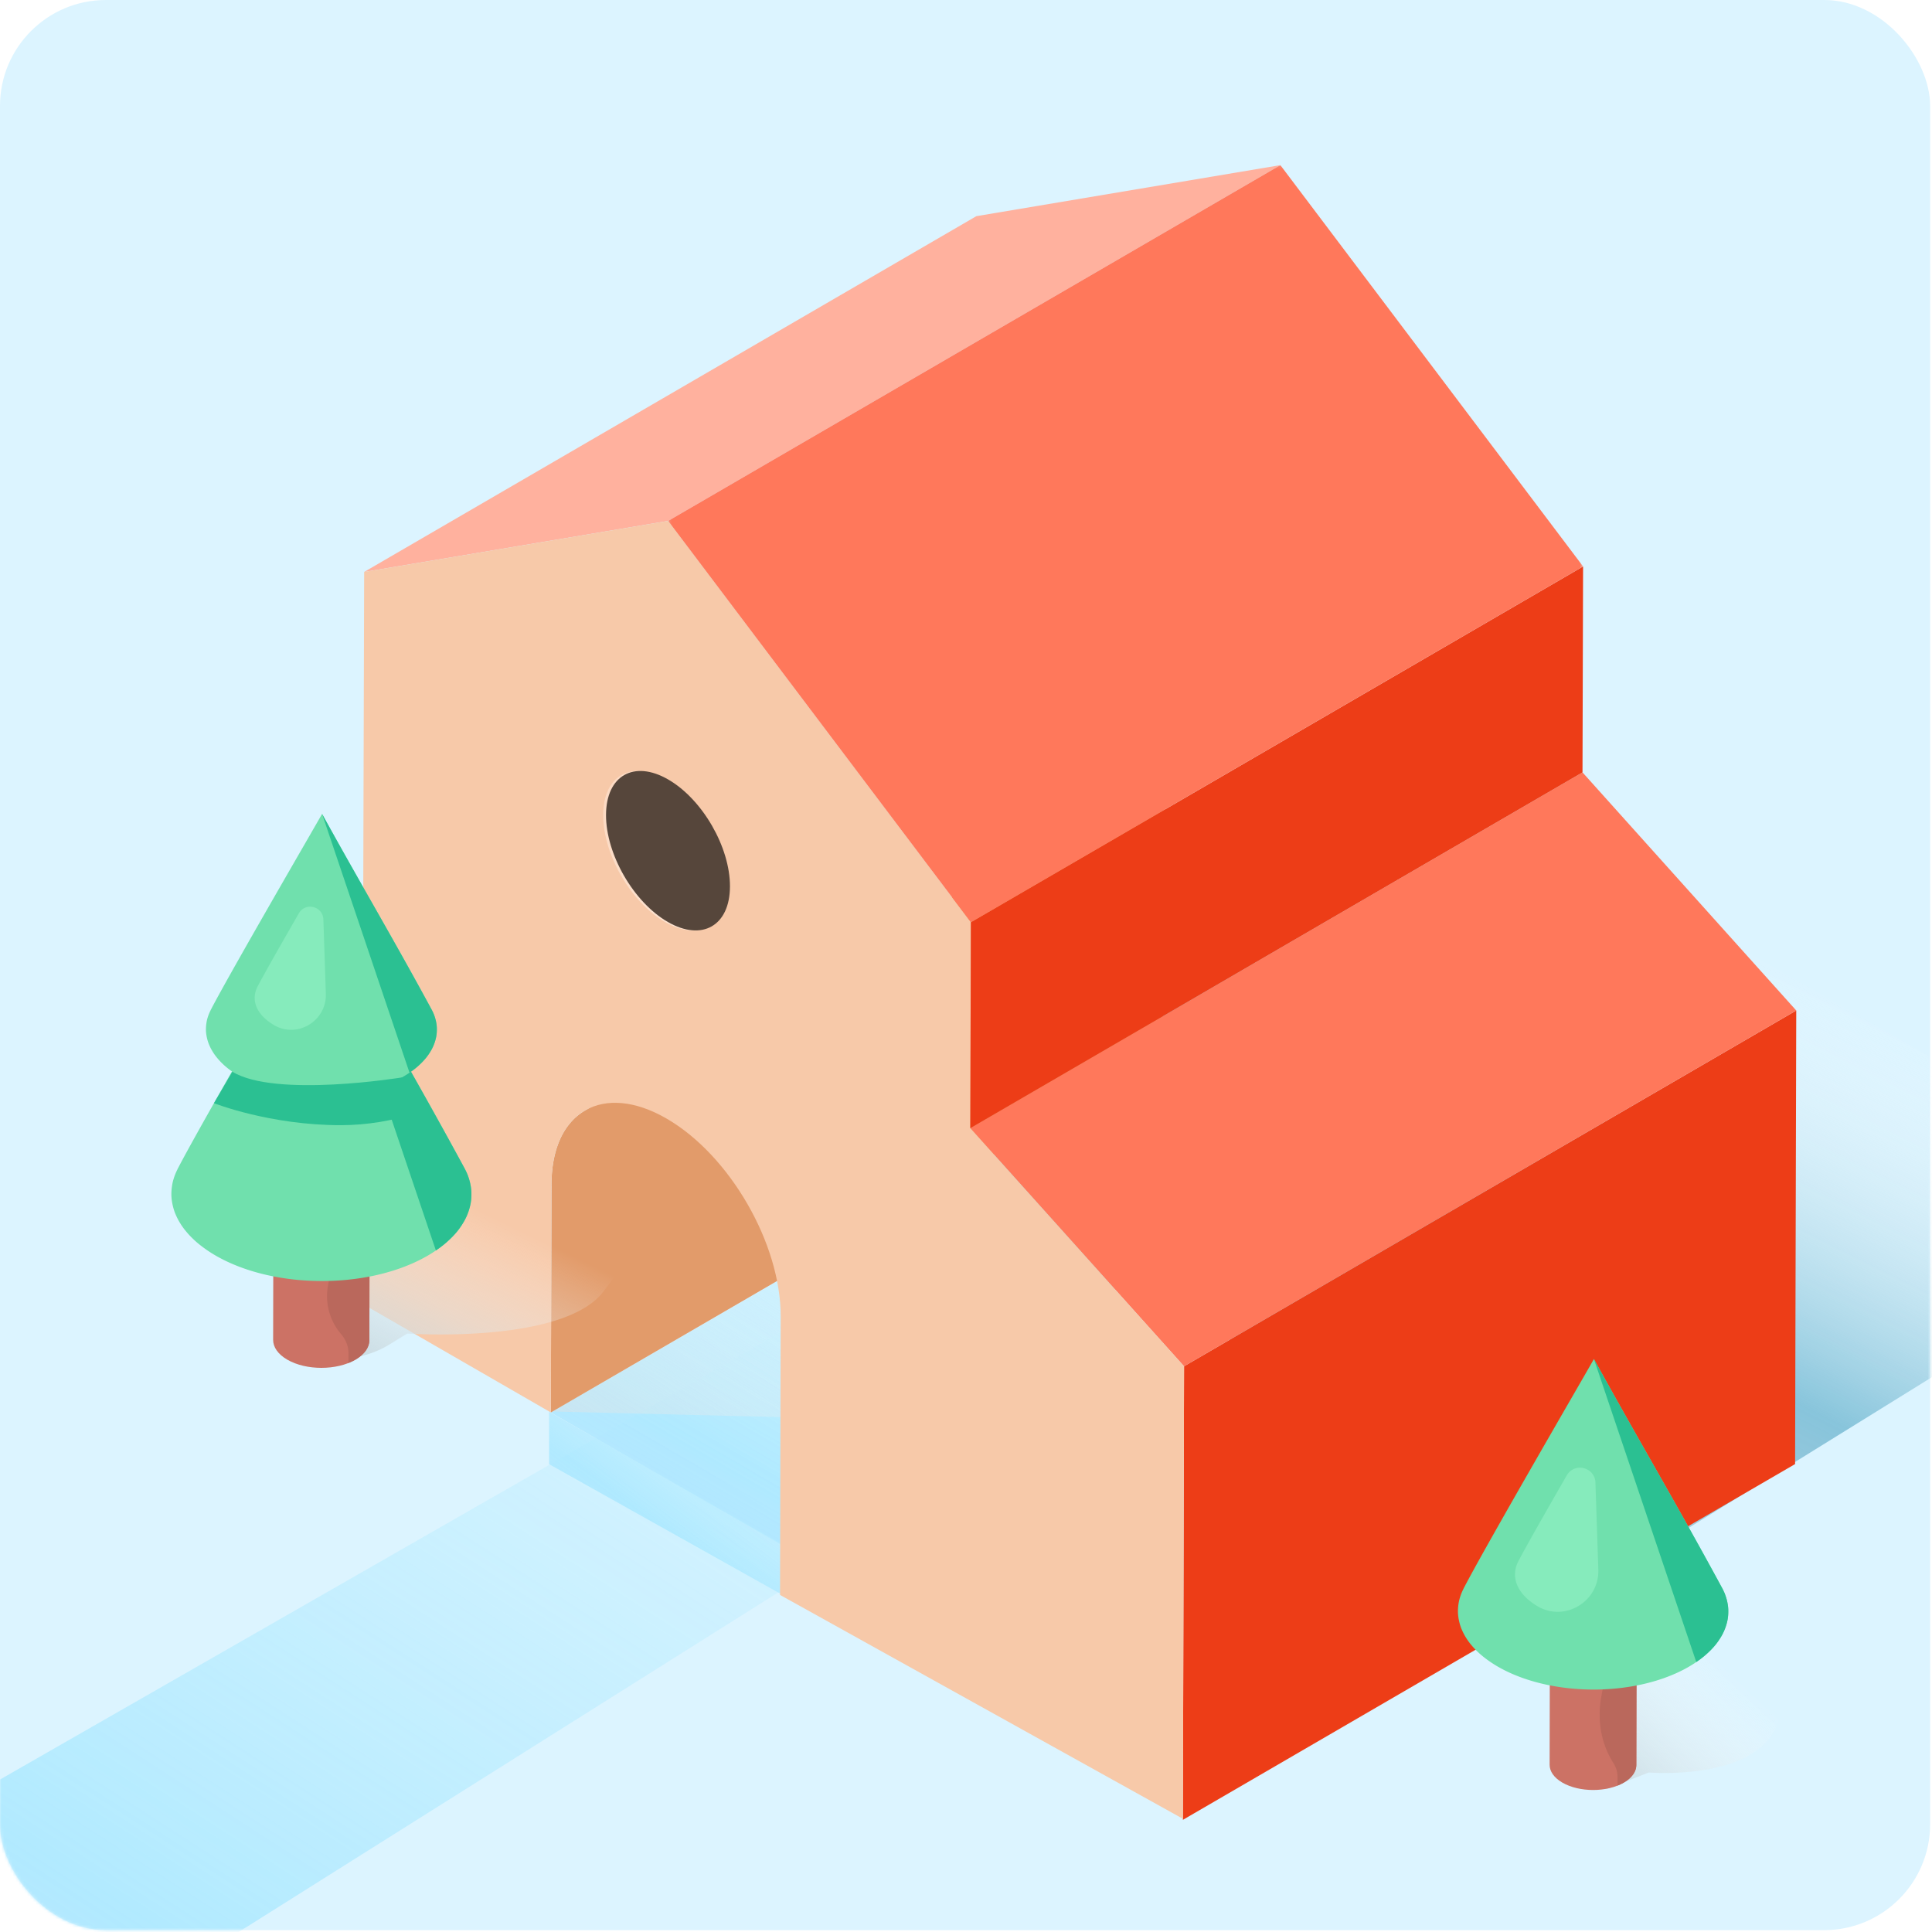 <svg height="681" width="681" xmlns="http://www.w3.org/2000/svg" xmlns:xlink="http://www.w3.org/1999/xlink"><defs><rect id="a" height="680.34" rx="37.34" width="680.34"/><linearGradient id="b" x1="5.041%" x2="160.913%" y1="111.079%" y2="-48.47%"><stop offset="0" stop-color="#bbe2ff"/><stop offset=".167" stop-color="#a9e8ff" stop-opacity=".832"/><stop offset="1" stop-color="#fff" stop-opacity="0"/></linearGradient><linearGradient id="c" x1="5.041%" x2="160.913%" y1="111.079%" y2="-48.47%"><stop offset="0" stop-color="#bbe2ff"/><stop offset=".191" stop-color="#a9e8ff" stop-opacity=".832"/><stop offset="1" stop-color="#fff" stop-opacity="0"/></linearGradient><linearGradient id="d" x1="-52.256%" x2="81.979%" y1="155.678%" y2="33.336%"><stop offset="0" stop-color="#d1d9df"/><stop offset=".167" stop-color="#c5d6dc" stop-opacity=".832"/><stop offset="1" stop-color="#fff" stop-opacity="0"/></linearGradient><linearGradient id="e" x1="5.041%" x2="160.913%" y1="111.079%" y2="-48.47%"><stop offset="0" stop-color="#bbe2ff"/><stop offset=".284" stop-color="#a9e8ff" stop-opacity=".832"/><stop offset="1" stop-color="#fff" stop-opacity="0"/></linearGradient><linearGradient id="f" x1="34.728%" x2="88.613%" y1="101.147%" y2="42.498%"><stop offset="0" stop-color="#d1d9df"/><stop offset=".488" stop-color="#77bbd4" stop-opacity=".832"/><stop offset="1" stop-color="#fff" stop-opacity="0"/></linearGradient><linearGradient id="g" x1="70.929%" x2="-31.306%" y1="70.036%" y2="-16.588%"><stop offset="0" stop-color="#fff0e5"/><stop offset="1" stop-color="#ffddc6"/></linearGradient><path id="h" d="m22.365 3.908c12.068 6.968 21.812 23.843 21.772 37.711-.04 13.867-9.847 19.468-21.915 12.5-12.067-6.966-21.812-23.853-21.771-37.721.038-13.868 9.846-19.458 21.914-12.49"/><filter id="i" height="101.8%" width="102.3%" x="-1.1%" y="-.9%"><feOffset dx="1" in="SourceAlpha" result="shadowOffsetInner1"/><feComposite in="shadowOffsetInner1" in2="SourceAlpha" k2="-1" k3="1" operator="arithmetic" result="shadowInnerInner1"/><feColorMatrix in="shadowInnerInner1" values="0 0 0 0 0.944 0 0 0 0 0.635 0 0 0 0 0.422 0 0 0 1 0"/></filter><linearGradient id="j" x1="5.041%" x2="50%" y1="111.079%" y2="50%"><stop offset="0" stop-color="#d1d9df"/><stop offset=".158" stop-color="#c5d6dc" stop-opacity=".832"/><stop offset="1" stop-color="#fff" stop-opacity="0"/></linearGradient><mask id="k" fill="#fff"><use fill="#fff" fill-rule="evenodd" xlink:href="#a"/></mask><mask id="l" fill="#fff"><path d="m.112.118h322.497v266.866h-322.497z" fill="#fff" fill-rule="evenodd"/></mask></defs><g fill="none" fill-rule="evenodd"><use fill="#dcf4ff" xlink:href="#a"/><g mask="url(#k)"><g fill-rule="nonzero"><path d="m408.792 20.318 49.623 56.476-394.358 248.195-63.176-70.966z" fill="url(#b)" transform="translate(-72.415 414.217)"/><path d="m409.635.763 79.959 46.512-136.396 86.122-86.618-49.744z" fill="url(#c)" transform="translate(-72.415 414.217)"/><path d="m266.415 83.3 142 3.483v-85z" fill="url(#d)" transform="translate(-72.415 414.217)"/><path d="m265.958 83.392v18.486l89.894 50.361v-17.702z" fill="url(#e)" transform="translate(-72.415 414.217)"/></g><path d="m531.45 483.316-332.504-145.809 228.058-133.901 289.211 165.239z" fill="url(#f)" fill-rule="nonzero" transform="translate(59.335 57.985)"/><path d="m410.28 289.124c.028-.5.062-.997.105-1.485.025-.28.057-.556.086-.832.044-.413.092-.822.147-1.224a47.43 47.43 0 0 1 .322-1.98 36.1 36.1 0 0 1 .947-3.881c.133-.436.278-.863.426-1.284.08-.225.157-.457.241-.678.268-.707.555-1.393.865-2.05.241-.513.492-1.011.758-1.494.001 0 .002 0 .002-.002.264-.479.543-.94.83-1.391.414-.642.856-1.246 1.315-1.828.109-.14.223-.275.337-.413.446-.536.906-1.05 1.392-1.529.036-.035.069-.076.107-.111a19.687 19.687 0 0 1 2.035-1.715c.573-.425 1.16-.83 1.775-1.185l-215.794 125.406a19.3 19.3 0 0 0 -1.776 1.185 20.128 20.128 0 0 0 -2.035 1.715c-.036.034-.069.074-.105.11-.485.478-.947.993-1.392 1.53-.114.137-.228.273-.339.413-.46.581-.9 1.186-1.313 1.829l-.037.053c-.273.427-.534.867-.785 1.321a25.896 25.896 0 0 0 -.74 1.441c-.01.021-.018.047-.029.07-.31.657-.596 1.343-.864 2.05-.024.06-.052.116-.074.177-.061.163-.109.338-.168.503-.148.42-.291.845-.426 1.283-.035.115-.078.222-.113.34-.049.164-.085.338-.13.505-.102.363-.2.732-.29 1.106-.036.153-.082.297-.117.453-.038.165-.068.343-.103.512-.069.318-.132.64-.194.967-.031.167-.07.327-.1.496-.034.196-.058.402-.09.602-.046.29-.091.582-.13.879-.021.152-.05.296-.07.45-.03.253-.05.517-.079.775-.03.276-.06.552-.085.835-.01.111-.026.22-.036.334-.03.374-.048.758-.07 1.14-.012.206-.03.408-.038.618-.002.05-.007.098-.01.148-.026.64-.041 1.29-.045 1.952v.116l-.229 80.514 215.794-125.404.229-80.514c.001-.756.02-1.493.055-2.22.01-.207.026-.405.038-.608" fill="#e29b6a"/><path d="m128.36 201.603 215.793-125.406 107.157-17.987-215.794 125.405z" fill="#ffb19e"/><path d="m417.358 481.593 215.792-125.406-.41 159.875-215.794 125.406z" fill="#ed3d17"/><path d="m342.015 397.657 215.793-125.405 75.343 83.935-215.792 125.406z" fill="#ff785b"/><path d="m235.516 183.615 106.705 141.461-.206 72.582 75.344 83.935-.412 159.499-142-78.904.228-98.191c.072-25.636-17.954-56.86-40.255-69.736-22.31-12.88-40.455-2.538-40.527 23.096l-.23 80.515-66.534-38.369.73-257.9z" fill="#f7c9a9"/><g opacity=".651" transform="translate(212.164 270.849)"><use fill="url(#g)" xlink:href="#h"/><use fill="#000" filter="url(#i)" xlink:href="#h"/></g><path d="m342.221 325.076 215.792-125.405-.205 72.58-215.793 125.406z" fill="#ed3d17"/><path d="m.112 125.523 215.794-125.406 106.703 141.461-215.792 125.406z" fill="#ff785b" mask="url(#l)" transform="translate(235.404 58.092)"/><path d="m169.448 99.726-62.489 14.247c-28.733 6.552-50.37 30.269-54.265 59.481l-2.44 18.298 5.58.707a33.156 33.156 0 0 0 21.544-4.656l6.234-3.837s54.93 3.86 69.17-14.809c8.365-10.965 21.335-30.833 32.032-47.658 6.276-9.874-1.188-22.155-12.026-22.155-1.083-.001-2.2.122-3.34.382" fill="url(#j)" fill-rule="nonzero" transform="translate(59.934 286.081)"/><path d="m130.289 419.051c.105-2.6-1.557-5.224-4.997-7.21-6.642-3.834-17.381-3.836-23.981 0-3.29 1.91-4.93 4.415-4.926 6.921l-.001-.024-.109 53.54c-.007 2.531 1.662 5.065 5.006 6.996 6.643 3.835 17.382 3.834 23.982-.002 3.279-1.906 4.92-4.4 4.928-6.897l.107-53.54c0 .072-.006.145-.01.216" fill="#cc7265"/><path d="m130.289 419.052c.105-2.601-1.557-5.225-4.997-7.21a18.313 18.313 0 0 0 -2.46-1.167l-7.264 42.764a20.523 20.523 0 0 0 4.681 16.836c1.595 1.852 2.584 4.253 2.584 6.678v3.478a18.018 18.018 0 0 0 2.43-1.16c3.279-1.905 4.92-4.399 4.928-6.896l.107-53.54c0 .073-.006.145-.01.217" fill="#ba685c"/><path d="m166.155 420.215a17.662 17.662 0 0 0 -.17-1.817c-.015-.108-.04-.214-.057-.32a18.832 18.832 0 0 0 -.458-2.046 19.613 19.613 0 0 0 -.512-1.566c-.033-.085-.057-.17-.09-.255a21.166 21.166 0 0 0 -.798-1.776c-.028-.056-.047-.116-.077-.172-17.937-33.151-31.893-56.449-50.398-90.024-1.208 2.329-41.612 71.736-50.954 89.735-.052.101-.088.204-.14.304a21.475 21.475 0 0 0 -.83 1.877 19.822 19.822 0 0 0 -.525 1.553c-.021.074-.049.146-.07.22-.162.59-.29 1.182-.394 1.775-.029.165-.049.33-.074.493-.066.454-.116.906-.148 1.362-.012.17-.026.341-.034.512-.024.597-.028 1.194.007 1.792.002.028.007.057.008.085.036.57.107 1.14.198 1.709.028.175.062.349.095.523.087.456.191.912.313 1.365.042.156.078.312.125.467.175.589.373 1.177.607 1.76.04.1.09.199.131.3a21.962 21.962 0 0 0 1.76 3.347c.081.127.154.255.238.382.373.563.776 1.122 1.209 1.676.102.13.213.256.318.386.351.435.722.866 1.112 1.292.148.164.298.326.452.487.441.462.903.92 1.389 1.371.085.08.164.161.251.24.573.523 1.18 1.037 1.813 1.542.172.137.351.271.527.408.497.383 1.011.762 1.544 1.135.202.143.404.285.611.426.717.485 1.454.964 2.231 1.428 20.36 12.171 53.844 12.51 74.79.756a47.371 47.371 0 0 0 2.97-1.82 45.353 45.353 0 0 0 1.694-1.176c.158-.115.322-.23.478-.347a38.363 38.363 0 0 0 1.909-1.532c.133-.115.256-.233.386-.348.48-.424.938-.854 1.379-1.289a30.12 30.12 0 0 0 1.882-2.022c.027-.032.059-.065.086-.098.466-.558.892-1.126 1.296-1.697.112-.159.217-.318.325-.478.305-.453.59-.908.856-1.368.083-.142.17-.283.25-.425.32-.582.612-1.167.872-1.757.051-.119.094-.238.144-.357a20.196 20.196 0 0 0 1.125-3.616c.013-.064.03-.126.044-.189a18.19 18.19 0 0 0 .248-1.818c.015-.167.023-.332.033-.497.03-.478.04-.955.031-1.433-.002-.155 0-.31-.008-.465" fill="#70e0ad"/><path d="m154.819 439.951c.158-.116.323-.23.478-.346a37.84 37.84 0 0 0 1.909-1.534c.133-.115.257-.231.386-.346.48-.424.938-.854 1.379-1.289a29.776 29.776 0 0 0 1.882-2.023c.027-.033.059-.065.086-.098a27.15 27.15 0 0 0 1.297-1.697c.111-.159.216-.318.324-.478.305-.452.59-.909.856-1.368.083-.141.17-.283.249-.425.32-.582.613-1.167.873-1.757.051-.118.094-.238.143-.356a19.526 19.526 0 0 0 .711-1.985c.162-.542.303-1.086.415-1.632.012-.063.031-.126.044-.189a18.19 18.19 0 0 0 .249-1.819c.015-.165.022-.33.032-.496.03-.478.04-.956.032-1.432-.003-.156-.001-.31-.008-.466a17.913 17.913 0 0 0 -.17-1.817c-.015-.106-.04-.214-.058-.32a19.221 19.221 0 0 0 -.458-2.046 19.748 19.748 0 0 0 -.513-1.567c-.032-.084-.056-.17-.088-.254a21.474 21.474 0 0 0 -.799-1.775c-.028-.057-.047-.117-.077-.173-17.937-33.15-31.893-56.449-50.397-90.023l40.047 118.528c.397-.271.798-.54 1.176-.817" fill="#2bc092"/><path d="m153.977 362.285c-.02-.466-.061-.933-.13-1.399-.012-.082-.032-.164-.046-.247a14.23 14.23 0 0 0 -.35-1.573 15.541 15.541 0 0 0 -.395-1.206c-.025-.065-.043-.131-.07-.196a16.228 16.228 0 0 0 -.613-1.366c-.023-.044-.036-.09-.06-.134-13.805-25.515-24.546-43.446-38.79-69.286-.929 1.79-32.026 55.211-39.217 69.065-.04.077-.067.156-.106.233-.173.346-.332.693-.477 1.043-.055.133-.111.267-.163.402-.151.397-.287.796-.403 1.194-.017.058-.038.114-.054.17-.126.455-.224.91-.304 1.366-.022.127-.038.254-.056.38-.051.35-.09.698-.114 1.047-.01.133-.02.263-.027.395-.02.46-.022.92.005 1.38.002.021.006.043.007.065a13.797 13.797 0 0 0 .226 1.718c.065.35.146.7.24 1.05.032.12.06.24.095.36.135.453.288.905.468 1.355.031.077.069.153.102.23a16.825 16.825 0 0 0 1.354 2.576c.063.098.119.196.182.294.288.434.598.864.932 1.29.078.1.164.198.243.297a23.015 23.015 0 0 0 1.205 1.369c.34.357.695.708 1.068 1.056.067.062.126.124.194.186.44.4.909.796 1.396 1.185.132.107.27.21.406.314.382.295.778.587 1.187.874.156.11.31.219.47.328.553.374 1.12.741 1.718 1.1 15.67 9.367 41.441 9.628 57.562.581a36.959 36.959 0 0 0 1.806-1.087c.163-.104.32-.21.48-.315.45-.296.884-.597 1.305-.904.12-.09.247-.177.367-.267.513-.387 1.003-.78 1.47-1.18.102-.088.197-.178.297-.267a25.094 25.094 0 0 0 1.415-1.347c.384-.395.752-.796 1.094-1.202.021-.025.045-.049.066-.075.359-.43.687-.867.998-1.306.086-.122.167-.244.25-.368.235-.348.455-.699.66-1.053.063-.109.13-.218.19-.327.248-.448.473-.898.672-1.352.04-.091.073-.183.111-.275a15.469 15.469 0 0 0 .866-2.783c.01-.049.024-.097.034-.146.09-.465.15-.932.19-1.4.013-.127.019-.254.026-.381.024-.368.031-.735.025-1.103-.003-.12-.001-.238-.007-.358" fill="#70e0ad"/><path d="m145.252 377.475c.122-.09.249-.176.368-.266a28.83 28.83 0 0 0 1.469-1.181c.103-.089.197-.179.298-.266a26.326 26.326 0 0 0 2.51-2.55c.02-.025.044-.05.065-.074.36-.431.687-.867.997-1.307.087-.123.168-.245.25-.368.236-.348.455-.7.66-1.053.064-.11.131-.217.191-.326.248-.448.473-.9.672-1.353.04-.092.072-.183.111-.274a15.644 15.644 0 0 0 .547-1.527c.125-.418.233-.837.319-1.257.01-.05.025-.096.033-.145.09-.466.151-.932.192-1.401.012-.127.017-.254.026-.382.022-.367.03-.735.023-1.103-.002-.12 0-.239-.006-.357-.02-.467-.061-.933-.13-1.4-.012-.081-.031-.164-.045-.247a13.857 13.857 0 0 0 -.352-1.572 15.17 15.17 0 0 0 -.394-1.207c-.025-.065-.044-.13-.069-.196a16.24 16.24 0 0 0 -.614-1.366c-.022-.044-.036-.09-.06-.132-13.806-25.516-24.547-43.447-38.79-69.288l30.824 91.226c.306-.209.614-.416.905-.628" fill="#2bc092"/><path d="m113.983 324.084c-.156-4.658-6.318-6.194-8.642-2.155-5.52 9.599-12.24 21.356-14.581 25.865-.023.044-.04.09-.061.135-.1.2-.192.401-.276.602-.032.078-.064.155-.094.232-.087.23-.165.46-.233.691-.01.033-.022.065-.031.098-.073.263-.13.526-.175.79-.013.073-.023.146-.034.22-.03.2-.05.402-.065.604-.006.076-.012.152-.015.228a8.04 8.04 0 0 0 .002.797c0 .014.003.025.004.038a8.343 8.343 0 0 0 .27 1.6c.018.07.035.139.055.208.077.262.167.523.27.783.018.044.04.089.06.133a9.177 9.177 0 0 0 .424.881c.11.204.23.407.358.608.036.057.068.113.105.169.166.252.346.5.538.746.045.058.095.114.142.172a12.019 12.019 0 0 0 .695.791c.197.205.402.408.617.61.039.035.073.071.112.107.255.231.525.461.808.686.076.06.156.12.234.18.22.17.449.34.686.506a20.916 20.916 0 0 0 1.264.824l.157.094c8.25 4.84 18.597-1.486 18.279-11.045-.266-8.054-.597-17.978-.873-26.198" fill="#86ebbc"/><path d="m75.413 388.849s19.77 7.802 44.81 7.759c9.184-.016 18.3-1.572 27.038-4.396l4.326-1.396-9.924-11.035s-44.51 7.293-59.75-2.009z" fill="#2bc092"/><path d="m47.859 93.406-2.071 56.045 6.902 2.07 14.759-5.782s40.768 3.506 46.144-19.651c5.684-24.484 12.403-77.36 12.403-77.36l-78.137 44.677z" fill="url(#j)" fill-rule="nonzero" transform="translate(513.729 479.028)"/><path d="m576.868 574.089c.095-2.344-1.403-4.707-4.501-6.496-5.988-3.457-15.663-3.458-21.61-.002-2.965 1.723-4.443 3.98-4.44 6.238v-.022l-.098 48.244c-.007 2.28 1.498 4.563 4.51 6.302 5.987 3.456 15.662 3.454 21.61 0 2.955-1.72 4.433-3.965 4.44-6.216l.097-48.243c0 .066-.006.13-.008.195" fill="#cc7265"/><path d="m576.868 574.09c.095-2.345-1.403-4.708-4.503-6.497a16.788 16.788 0 0 0 -2.216-1.053l-5.906 32.607c-1.15 7.694.217 15.67 4.415 22.222.938 1.464 1.49 3.17 1.49 4.894v3.134a16.326 16.326 0 0 0 2.19-1.045c2.956-1.718 4.434-3.964 4.44-6.214l.098-48.244c0 .066-.006.13-.008.196" fill="#ba685c"/><path d="m609.186 567.314a15.85 15.85 0 0 0 -.153-1.637c-.013-.097-.038-.193-.052-.29a17.269 17.269 0 0 0 -.413-1.841 17.42 17.42 0 0 0 -.462-1.413c-.03-.077-.05-.154-.08-.23-.21-.537-.453-1.07-.72-1.6-.024-.05-.04-.104-.068-.155-16.163-29.87-28.739-50.863-45.412-81.117-1.09 2.099-37.496 64.639-45.914 80.858-.046.09-.08.183-.125.274a18.67 18.67 0 0 0 -1.221 3.089c-.02.068-.045.133-.064.2a16.516 16.516 0 0 0 -.355 1.598c-.027.148-.044.297-.066.445-.06.408-.104.817-.134 1.225-.01.156-.023.308-.03.464-.023.537-.027 1.075.006 1.613.001.026.005.051.008.077.031.515.095 1.028.177 1.54.025.158.056.315.087.472.077.41.171.82.282 1.23.037.14.07.28.11.42.158.532.338 1.06.548 1.586.036.09.08.18.12.27a18.74 18.74 0 0 0 .86 1.787c.225.413.466.823.725 1.23.073.114.138.229.214.343.336.508.7 1.012 1.09 1.511.09.117.191.231.285.348a26.926 26.926 0 0 0 1.41 1.601c.397.418.814.83 1.252 1.237.076.072.146.145.226.218.515.47 1.064.932 1.634 1.387.154.124.317.246.473.367.45.346.913.688 1.392 1.024a41.19 41.19 0 0 0 2.562 1.67c18.346 10.968 48.518 11.272 67.39.682.736-.414 1.434-.84 2.114-1.272.19-.122.375-.245.562-.368.527-.347 1.036-.701 1.527-1.06.142-.104.29-.206.43-.312.6-.453 1.175-.914 1.72-1.382.12-.102.231-.208.349-.313.432-.38.846-.768 1.242-1.16.14-.138.28-.276.415-.417.45-.463.88-.931 1.28-1.406.025-.03.053-.058.078-.087.42-.504.803-1.015 1.167-1.531.102-.143.197-.287.293-.43.275-.408.532-.82.773-1.233.073-.128.153-.255.223-.383.29-.525.553-1.051.787-1.582.046-.108.085-.215.13-.321a18.612 18.612 0 0 0 .64-1.789c.146-.488.273-.979.373-1.47.012-.057.028-.113.04-.171.105-.545.174-1.091.224-1.639.014-.15.02-.299.03-.448.026-.43.035-.86.028-1.29-.003-.14-.002-.279-.007-.42" fill="#70e0ad"/><path d="m598.97 585.097c.143-.105.292-.206.432-.312a34.947 34.947 0 0 0 1.72-1.382c.119-.103.23-.208.348-.312a28.84 28.84 0 0 0 1.241-1.162c.14-.138.28-.276.415-.415.45-.463.882-.932 1.28-1.407.026-.029.054-.057.078-.088.421-.505.805-1.014 1.169-1.53.1-.142.196-.286.292-.43.275-.408.532-.82.772-1.233.075-.128.154-.255.224-.383.29-.524.553-1.051.787-1.583.046-.106.085-.214.13-.321a17.543 17.543 0 0 0 .64-1.787c.146-.49.273-.98.373-1.471.012-.057.028-.114.04-.171.105-.545.174-1.093.223-1.64.015-.148.021-.297.031-.446.026-.43.035-.861.027-1.29-.002-.14 0-.28-.006-.42a15.85 15.85 0 0 0 -.153-1.637c-.014-.096-.038-.193-.052-.29a17.372 17.372 0 0 0 -.413-1.842 17.273 17.273 0 0 0 -.462-1.413c-.03-.076-.05-.152-.08-.229a19.298 19.298 0 0 0 -.72-1.6c-.025-.051-.041-.104-.068-.154-16.164-29.872-28.738-50.865-45.413-81.119l36.085 106.803c.358-.244.719-.486 1.06-.736" fill="#2bc092"/><path d="m562.362 522.59c-.183-5.453-7.395-7.251-10.115-2.522-6.465 11.238-14.333 25.003-17.072 30.281-.027.053-.046.104-.073.158-.116.233-.224.469-.322.705-.037.091-.074.18-.11.272-.102.268-.194.538-.273.808-.011.038-.026.077-.036.116-.085.307-.151.615-.206.923-.016.086-.025.172-.039.258-.033.235-.06.47-.076.708-.006.089-.014.178-.018.266-.013.311-.015.624.004.935 0 .014.003.028.004.043.019.297.056.594.103.89.014.09.033.181.05.272.045.238.099.474.162.712.022.08.04.161.066.242.09.308.194.613.315.917.021.052.048.104.068.155a11.893 11.893 0 0 0 .499 1.033c.129.239.27.476.42.712.04.064.078.131.122.197.195.295.404.586.63.874.052.068.11.134.165.201a15.46 15.46 0 0 0 .815.926c.23.24.47.478.722.714.045.041.086.084.13.125.3.272.616.54.946.804.09.07.183.14.275.21.258.201.525.397.804.592.105.075.209.15.317.221a22.82 22.82 0 0 0 1.347.854c9.656 5.666 21.77-1.738 21.4-12.93-.314-9.43-.7-21.047-1.024-30.672" fill="#86ebbc"/></g></g></svg>